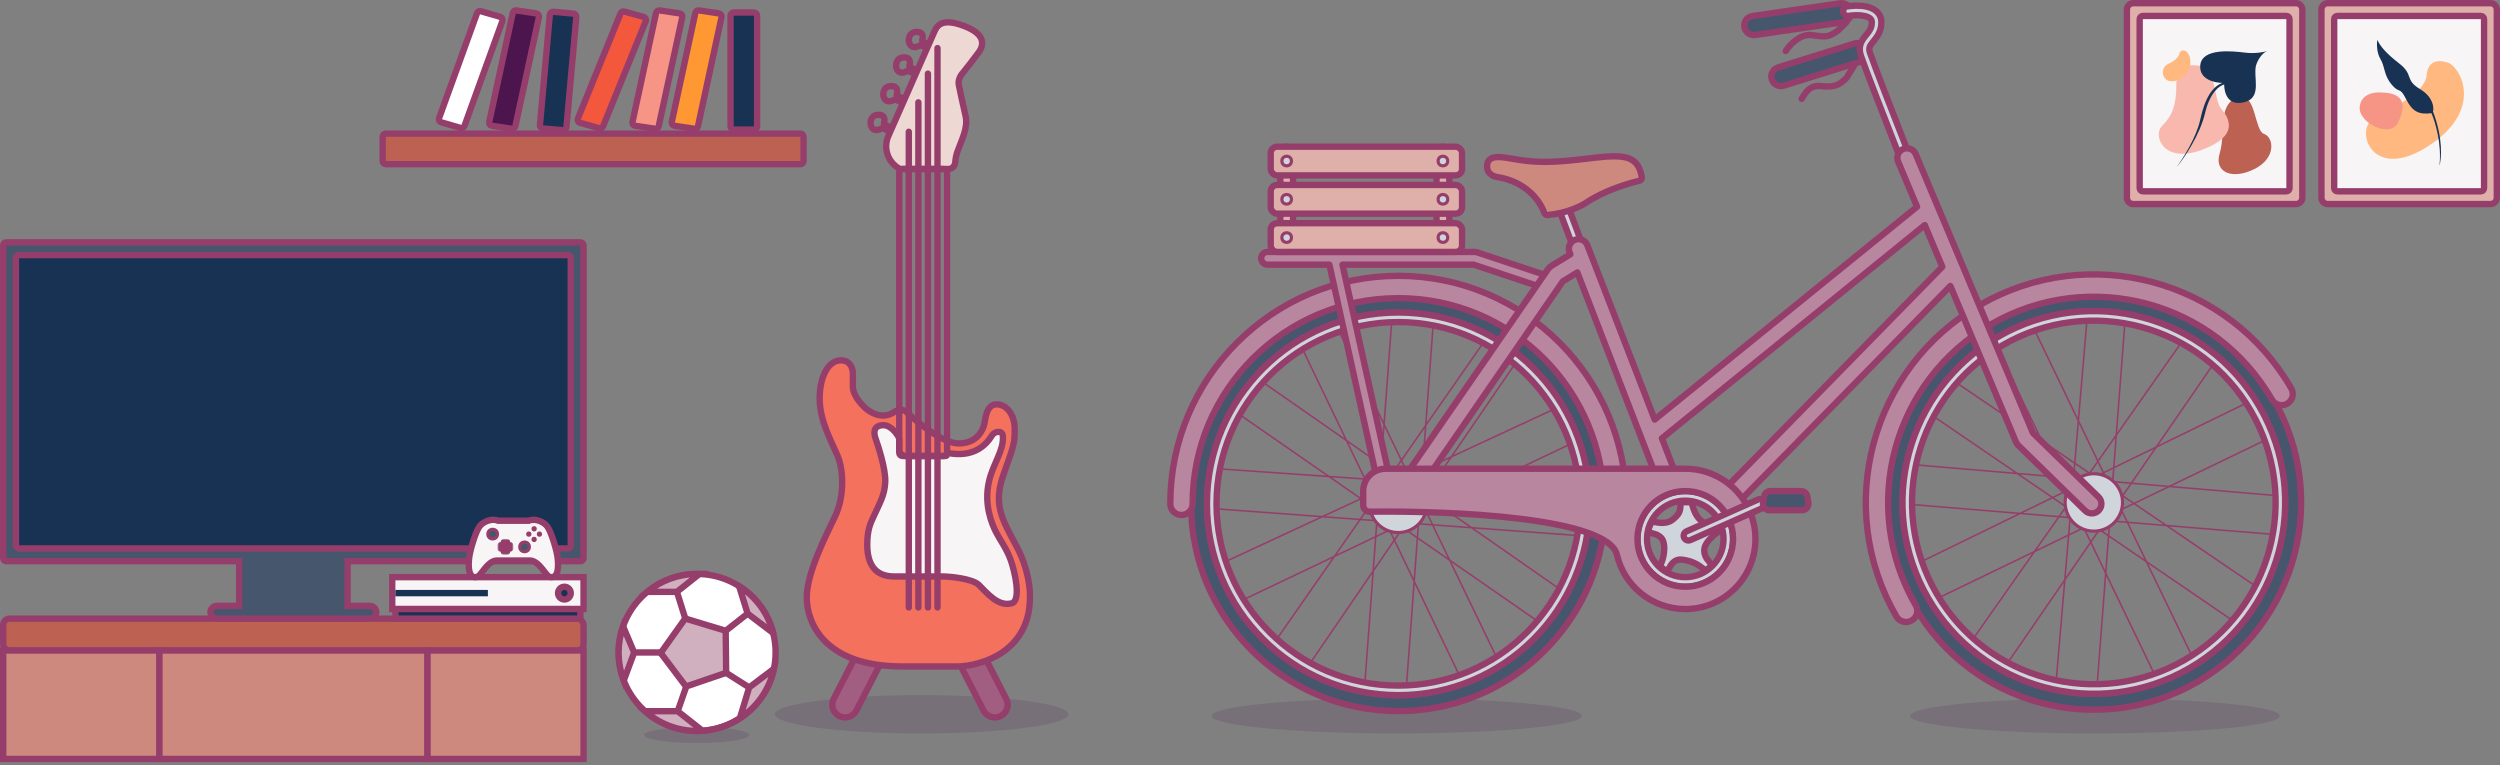 <svg width="784" height="240" viewBox="0 0 784 240" fill="none" xmlns="http://www.w3.org/2000/svg">
<rect x="0" y="0" width="784" height="240" fill="#808080" stroke="none"/>
<g clip-path="url(#clip0_1224_31062)">
<ellipse opacity="0.15" cx="289" cy="224" rx="46" ry="6" fill="#4D154D"/>
<path fill-rule="evenodd" clip-rule="evenodd" d="M276.825 197.941C278.791 198.949 279.567 201.36 278.559 203.325L268.559 222.825C267.551 224.791 265.14 225.567 263.175 224.559C261.209 223.551 260.433 221.141 261.441 219.175L271.441 199.675C272.449 197.709 274.859 196.933 276.825 197.941Z" fill="#A15E80" stroke="#963E6B" stroke-width="2" stroke-linecap="round" stroke-linejoin="round"/>
<path fill-rule="evenodd" clip-rule="evenodd" d="M300.175 197.941C302.14 196.933 304.551 197.709 305.559 199.675L315.559 219.175C316.567 221.141 315.791 223.551 313.825 224.559C311.859 225.567 309.449 224.791 308.441 222.825L298.441 203.325C297.433 201.36 298.209 198.949 300.175 197.941Z" fill="#A15E80" stroke="#963E6B" stroke-width="2" stroke-linecap="round" stroke-linejoin="round"/>
<path d="M271.825 128.348C275.521 131.131 278.518 130.517 280.442 129.192C281.565 128.419 283.295 128.256 284.283 129.196C288.04 132.768 295.76 139.06 300.647 139.06C306.71 139.06 308.411 134.425 308.73 132.777C309.049 131.129 309.368 126.803 312.559 126.803C315.75 126.803 318.196 130.202 318.196 134.425C318.196 138.648 318.302 138.854 314.793 148.536C311.283 158.219 314.261 162.854 318.834 171.403C322.493 178.243 323.124 184.897 322.982 187.369C322.982 204.344 307.809 208.863 300.222 209L282.886 209C258.424 209 253 195.197 253 187.369C253 179.541 259.062 167.901 261.934 161.824C264.805 155.747 264.593 147.506 262.678 142.974C260.764 138.442 257.042 131.953 257.042 125.052C257.042 118.15 259.7 113 263.742 113C266.975 113 267.571 116.09 267.464 117.635L267.464 121.343C267.464 124.063 270.371 127.146 271.825 128.348Z" fill="#F3715D" stroke="#963E6B" stroke-width="2" stroke-linejoin="round"/>
<path d="M276.95 133.342C279.144 133.266 281.116 135.696 281.842 137.15C281.955 137.378 282 137.631 282 137.885L282 141C282 142.105 282.895 143 284 143L296.551 143C296.799 143 297 142.799 297 142.551C297 142.267 297.267 142.055 297.547 142.106C304.762 143.399 308.87 140.187 311.006 136.664C311.941 135.123 314.34 134.887 314.489 136.682C314.869 141.263 311.488 145.209 310.163 150.899C308.418 158.395 311.19 164.555 312.319 166.814C313.449 169.073 315.81 172.256 317.042 175.849C318.275 179.443 320.328 188.376 317.248 189.197C313 190.33 309.584 186.007 306.953 183.421C305 181.5 297.972 180.744 295.302 180.778L280.387 180.778C274.227 180.778 271.968 176.671 271.968 170.818C271.968 166.136 273 164.088 273.816 162.296C276 157.5 277.41 155.314 277.615 151.207C277.82 147.1 275.307 139.605 274.588 137.551C273.869 135.498 273.972 133.444 276.95 133.342Z" fill="#F7F5F6" stroke="#963E6B" stroke-width="2" stroke-linejoin="round"/>
<path d="M282.756 53L297.429 53C298.572 53 299.467 52.04 299.558 50.9C299.658 49.65 299.903 48.53 300.25 47.546C301.488 44.033 303.63 40.14 302.828 36.502C301.858 32.094 300.903 27.951 300.667 26.524C300.388 24.838 301.48 23.275 302.061 22.705C303.049 21.475 305.407 18.49 306.941 16.382C308.858 13.748 308.858 10.191 301.015 7.689C294.741 5.686 293.662 8.523 292.906 10.191L278.592 42.645C277.078 46.078 278.153 50.102 281.177 52.322L281.572 52.612C281.915 52.864 282.33 53 282.756 53Z" fill="#EED8D4" stroke="#963E6B" stroke-width="2" stroke-linejoin="round"/>
<path d="M285 41.313L285 190.497M288 32.099L288 190.497M291 23.09L291 190.497M294 15.082L294 190.497" stroke="#963E6B" stroke-width="2" stroke-linecap="round" stroke-linejoin="round"/>
<path d="M290.559 15L289.276 14.42C289.153 14.365 289.025 14.317 288.892 14.299C288.679 14.271 288.384 14.276 288.063 14.47C287.622 14.735 286.594 15 285.86 14.47C285.125 13.939 284.685 12.746 285.272 11.287C285.86 9.828 287.916 9.828 288.65 10.226C289.384 10.624 289.531 11.755 289.238 12.48C289.177 12.63 289.061 12.931 289.531 13.143C290.001 13.356 290.706 13.674 291 13.806" stroke="#963E6B" stroke-width="2" stroke-linejoin="round"/>
<path d="M286.559 23L285.276 22.42C285.153 22.365 285.025 22.317 284.892 22.299C284.679 22.271 284.384 22.276 284.063 22.47C283.622 22.735 282.594 23 281.86 22.47C281.125 21.939 280.685 20.746 281.272 19.287C281.86 17.828 283.916 17.828 284.65 18.226C285.384 18.624 285.531 19.755 285.238 20.48C285.177 20.63 285.061 20.931 285.531 21.143C286.001 21.356 286.706 21.674 287 21.806" stroke="#963E6B" stroke-width="2" stroke-linejoin="round"/>
<path d="M282.559 32L281.276 31.42C281.153 31.365 281.025 31.317 280.892 31.299C280.679 31.271 280.384 31.276 280.063 31.47C279.622 31.735 278.594 32 277.86 31.47C277.125 30.939 276.685 29.746 277.272 28.287C277.86 26.828 279.916 26.828 280.65 27.226C281.384 27.624 281.531 28.755 281.238 29.48C281.177 29.63 281.061 29.931 281.531 30.143C282.001 30.356 282.706 30.674 283 30.806" stroke="#963E6B" stroke-width="2" stroke-linejoin="round"/>
<path d="M278.559 41L277.276 40.42C277.153 40.365 277.025 40.317 276.892 40.299C276.679 40.271 276.384 40.276 276.063 40.47C275.622 40.735 274.594 41 273.86 40.47C273.125 39.939 272.685 38.746 273.272 37.287C273.86 35.828 275.916 35.828 276.65 36.226C277.384 36.624 277.531 37.755 277.238 38.48C277.177 38.63 277.061 38.931 277.531 39.144C278.001 39.356 278.706 39.674 279 39.806" stroke="#963E6B" stroke-width="2" stroke-linejoin="round"/>
<rect x="282" y="143" width="90" height="15" rx="1" transform="rotate(-90 282 143)" stroke="#963E6B" stroke-width="2"/>
<path opacity="0.15" d="M235 230.5C235 229.119 227.613 228 218.5 228C209.387 228 202 229.119 202 230.5C202 231.881 209.387 233 218.5 233C227.613 233 235 231.881 235 230.5Z" fill="#4D154D"/>
<path d="M243.228 204.614C243.228 218.208 232.208 229.228 218.614 229.228C205.02 229.228 194 218.208 194 204.614C194 191.02 205.02 180 218.614 180C232.208 180 243.228 191.02 243.228 204.614Z" fill="white" stroke="#963E6B" stroke-width="2"/>
<path d="M218.614 229.228C212.349 229.228 206.631 226.887 202.286 223.033H212.522L220.32 229.17C224.616 228.876 228.609 227.479 232.018 225.262L234.942 215.581L242.695 209.732C241.324 216.219 237.397 221.763 232.018 225.262C228.609 227.479 224.616 228.876 220.32 229.17C219.757 229.208 219.188 229.228 218.614 229.228Z" fill="#D0AFBF"/>
<path d="M212.522 223.033H202.286C206.631 226.887 212.349 229.228 218.614 229.228C219.188 229.228 219.757 229.208 220.32 229.17M212.522 223.033L220.32 229.17M212.522 223.033L215.202 215.337M220.32 229.17C224.616 228.876 228.609 227.479 232.018 225.262M234.942 215.581L242.695 209.732C241.324 216.219 237.397 221.763 232.018 225.262M234.942 215.581L232.018 225.262M234.942 215.581L227.631 210.95" stroke="#963E6B" stroke-width="2"/>
<path d="M195.396 196.422C194.492 198.985 194 201.742 194 204.614C194 207.705 194.57 210.662 195.61 213.387L198.874 204.614L195.396 196.422Z" fill="#D0AFBF"/>
<path d="M198.874 204.614L195.396 196.422C194.492 198.985 194 201.742 194 204.614C194 207.705 194.57 210.662 195.61 213.387L198.874 204.614ZM198.874 204.614H207.16" stroke="#963E6B" stroke-width="2"/>
<path d="M212.278 185.605H202.976C207.234 182.081 212.655 180 218.614 180H219.345L212.278 185.605Z" fill="#D0AFBF"/>
<path d="M212.278 185.605H202.976C207.234 182.081 212.655 180 218.614 180H219.345L212.278 185.605ZM212.278 185.605L214.959 194.135" stroke="#963E6B" stroke-width="2"/>
<path d="M214.887 193.969L227.577 197.814L227.725 210.989L215.128 215.287L207.193 204.768L214.887 193.969Z" fill="#D0AFBF" stroke="#963E6B" stroke-width="2" stroke-linejoin="round"/>
<path d="M231.774 183.81L234.455 192.429L242.468 198.521C240.899 192.334 237.03 187.128 231.774 183.81Z" fill="#D0AFBF"/>
<path d="M227.631 197.79L234.455 192.429M234.455 192.429L231.774 183.81C237.03 187.128 240.899 192.334 242.468 198.521L234.455 192.429Z" stroke="#963E6B" stroke-width="2" stroke-linejoin="round"/>
<ellipse opacity="0.15" cx="438" cy="224.5" rx="58" ry="5.5" fill="#4D154D"/>
<ellipse opacity="0.15" cx="657" cy="224.5" rx="58" ry="5.5" fill="#4D154D"/>
<path fill-rule="evenodd" clip-rule="evenodd" d="M490.474 65.596C491.249 65.305 492.114 65.698 492.405 66.474L495.405 74.474C495.696 75.249 495.303 76.114 494.527 76.405C493.751 76.696 492.887 76.303 492.596 75.527L489.596 67.527C489.305 66.751 489.698 65.887 490.474 65.596Z" fill="#D0D5DB" stroke="#963E6B" stroke-width="2" stroke-linecap="round" stroke-linejoin="round"/>
<path fill-rule="evenodd" clip-rule="evenodd" d="M528.5 184C536.784 184 543.5 177.285 543.5 169C543.5 160.716 536.784 154 528.5 154C520.216 154 513.5 160.716 513.5 169C513.5 177.285 520.216 184 528.5 184ZM528.5 181C535.127 181 540.5 175.628 540.5 169C540.5 162.373 535.127 157 528.5 157C521.873 157 516.5 162.373 516.5 169C516.5 175.628 521.873 181 528.5 181Z" fill="#D0D5DB"/>
<path d="M542.5 169C542.5 176.732 536.232 183 528.5 183V185C537.337 185 544.5 177.837 544.5 169H542.5ZM528.5 155C536.232 155 542.5 161.269 542.5 169H544.5C544.5 160.164 537.337 153 528.5 153V155ZM514.5 169C514.5 161.269 520.768 155 528.5 155V153C519.663 153 512.5 160.164 512.5 169H514.5ZM528.5 183C520.768 183 514.5 176.732 514.5 169H512.5C512.5 177.837 519.663 185 528.5 185V183ZM539.5 169C539.5 175.076 534.575 180 528.5 180V182C535.68 182 541.5 176.18 541.5 169H539.5ZM528.5 158C534.575 158 539.5 162.925 539.5 169H541.5C541.5 161.821 535.68 156 528.5 156V158ZM517.5 169C517.5 162.925 522.425 158 528.5 158V156C521.32 156 515.5 161.821 515.5 169H517.5ZM528.5 180C522.425 180 517.5 175.076 517.5 169H515.5C515.5 176.18 521.32 182 528.5 182V180Z" fill="#963E6B"/>
<path fill-rule="evenodd" clip-rule="evenodd" d="M438.5 223C474.399 223 503.5 193.899 503.5 158C503.5 122.102 474.399 93.001 438.5 93.001C402.601 93.001 373.5 122.102 373.5 158C373.5 193.899 402.601 223 438.5 223ZM438.5 218C471.637 218 498.5 191.138 498.5 158C498.5 124.863 471.637 98.001 438.5 98.001C405.363 98.001 378.5 124.863 378.5 158C378.5 191.138 405.363 218 438.5 218Z" fill="#45566D"/>
<path d="M502.5 158C502.5 193.347 473.846 222 438.5 222V224C474.951 224 504.5 194.451 504.5 158H502.5ZM438.5 94.001C473.846 94.001 502.5 122.654 502.5 158H504.5C504.5 121.55 474.951 92.001 438.5 92.001V94.001ZM374.5 158C374.5 122.654 403.154 94.001 438.5 94.001V92.001C402.049 92.001 372.5 121.55 372.5 158H374.5ZM438.5 222C403.154 222 374.5 193.347 374.5 158H372.5C372.5 194.451 402.049 224 438.5 224V222ZM497.5 158C497.5 190.585 471.085 217 438.5 217V219C472.189 219 499.5 191.69 499.5 158H497.5ZM438.5 99.001C471.085 99.001 497.5 125.416 497.5 158H499.5C499.5 124.311 472.189 97.001 438.5 97.001V99.001ZM379.5 158C379.5 125.416 405.915 99.001 438.5 99.001V97.001C404.811 97.001 377.5 124.311 377.5 158H379.5ZM438.5 217C405.915 217 379.5 190.585 379.5 158H377.5C377.5 191.69 404.811 219 438.5 219V217Z" fill="#963E6B"/>
<path d="M419.5 103L469.5 206.5M458 212.5L408 108.5M436.5 100L428 214.5M441 216L449.5 101M465.5 107L400 201M410.5 208.5L475.5 113.5M395.5 119.5L489.5 185M482.5 195L388 129.5M382 147L496.5 155M380.5 159.5L495.5 168M488 128L383.5 176.5M389 188.5L493 139" stroke="#963E6B" stroke-width="0.5" stroke-linejoin="round"/>
<path fill-rule="evenodd" clip-rule="evenodd" d="M438.5 218C471.637 218 498.5 191.138 498.5 158C498.5 124.863 471.637 98.001 438.5 98.001C405.363 98.001 378.5 124.863 378.5 158C378.5 191.138 405.363 218 438.5 218ZM438.5 215C469.98 215 495.5 189.481 495.5 158C495.5 126.52 469.98 101 438.5 101C407.02 101 381.5 126.52 381.5 158C381.5 189.481 407.02 215 438.5 215Z" fill="#D0D5DB"/>
<path d="M497.5 158C497.5 190.585 471.085 217 438.5 217V219C472.189 219 499.5 191.69 499.5 158H497.5ZM438.5 99.001C471.085 99.001 497.5 125.416 497.5 158H499.5C499.5 124.311 472.189 97.001 438.5 97.001V99.001ZM379.5 158C379.5 125.416 405.915 99.001 438.5 99.001V97.001C404.811 97.001 377.5 124.311 377.5 158H379.5ZM438.5 217C405.915 217 379.5 190.585 379.5 158H377.5C377.5 191.69 404.811 219 438.5 219V217ZM494.5 158C494.5 188.928 469.428 214 438.5 214V216C470.533 216 496.5 190.033 496.5 158H494.5ZM438.5 102C469.428 102 494.5 127.073 494.5 158H496.5C496.5 125.968 470.533 100 438.5 100V102ZM382.5 158C382.5 127.073 407.572 102 438.5 102V100C406.467 100 380.5 125.968 380.5 158H382.5ZM438.5 214C407.572 214 382.5 188.928 382.5 158H380.5C380.5 190.033 406.467 216 438.5 216V214Z" fill="#963E6B"/>
<circle cx="438.5" cy="158" r="9" fill="#D0D5DB" stroke="#963E6B"/>
<path fill-rule="evenodd" clip-rule="evenodd" d="M438.5 93.501C402.878 93.501 374 122.378 374 158C374 159.933 372.433 161.5 370.5 161.5C368.567 161.5 367 159.933 367 158C367 118.512 399.012 86.501 438.5 86.501C477.988 86.501 510 118.512 510 158C510 159.933 508.433 161.5 506.5 161.5C504.567 161.5 503 159.933 503 158C503 122.378 474.122 93.501 438.5 93.501Z" fill="#B986A0" stroke="#963E6B" stroke-width="2" stroke-linecap="round"/>
<path fill-rule="evenodd" clip-rule="evenodd" d="M689.125 213.857C720.214 195.907 730.866 156.154 712.916 125.065C694.967 93.976 655.214 83.324 624.125 101.273C593.036 119.223 582.384 158.976 600.333 190.065C618.282 221.154 658.036 231.806 689.125 213.857ZM686.625 209.527C715.322 192.958 725.155 156.263 708.586 127.565C692.018 98.868 655.322 89.035 626.625 105.604C597.927 122.172 588.095 158.868 604.663 187.565C621.232 216.263 657.927 226.095 686.625 209.527Z" fill="#45566D"/>
<path d="M712.05 125.565C729.723 156.176 719.235 195.318 688.625 212.991L689.625 214.723C721.192 196.497 732.008 156.132 713.782 124.565L712.05 125.565ZM624.625 102.139C655.235 84.466 694.377 94.954 712.05 125.565L713.782 124.565C695.557 92.998 655.192 82.182 623.625 100.407L624.625 102.139ZM601.199 189.565C583.526 158.954 594.014 119.813 624.625 102.139L623.625 100.407C592.057 118.633 581.242 158.998 599.467 190.565L601.199 189.565ZM688.625 212.991C658.014 230.664 618.872 220.176 601.199 189.565L599.467 190.565C617.692 222.132 658.057 232.948 689.625 214.723L688.625 212.991ZM707.72 128.065C724.013 156.284 714.344 192.368 686.125 208.661L687.125 210.393C716.301 193.548 726.297 156.241 709.452 127.065L707.72 128.065ZM627.125 106.47C655.344 90.177 691.428 99.846 707.72 128.065L709.452 127.065C692.608 97.889 655.301 87.893 626.125 104.738L627.125 106.47ZM605.529 187.065C589.237 158.846 598.905 122.762 627.125 106.47L626.125 104.738C596.949 121.582 586.952 158.889 603.797 188.065L605.529 187.065ZM686.125 208.661C657.905 224.953 621.822 215.284 605.529 187.065L603.797 188.065C620.642 217.241 657.949 227.237 687.125 210.393L686.125 208.661Z" fill="#963E6B"/>
<path d="M612.67 119.434L707.722 184.067M700.762 195.013L605.461 129.947M625.893 108.336L675.782 211.745M687.79 206.545L637.651 102.702M654.508 99.898L644.783 214.054M657.626 215.299L666.418 100.527M600.136 145.723L714.292 155.448M713.23 167.608L598.641 158.133M602.195 176.289L705.354 125.967M607.146 187.864L710.988 137.725M684.493 106.834L618.244 201.087M629.007 208.729L694.323 113.861" stroke="#963E6B" stroke-width="0.5" stroke-linejoin="round"/>
<path fill-rule="evenodd" clip-rule="evenodd" d="M686.625 209.527C715.322 192.958 725.155 156.263 708.586 127.565C692.018 98.868 655.322 89.035 626.625 105.604C597.927 122.172 588.095 158.868 604.663 187.565C621.232 216.263 657.927 226.095 686.625 209.527ZM685.125 206.929C712.387 191.188 721.728 156.328 705.988 129.065C690.248 101.802 655.387 92.462 628.125 108.202C600.862 123.942 591.521 158.802 607.261 186.065C623.001 213.328 657.862 222.669 685.125 206.929Z" fill="#D0D5DB"/>
<path d="M707.72 128.065C724.013 156.284 714.344 192.368 686.125 208.661L687.125 210.393C716.3 193.548 726.297 156.241 709.452 127.065L707.72 128.065ZM627.125 106.47C655.344 90.177 691.428 99.846 707.72 128.065L709.452 127.065C692.607 97.889 655.3 87.893 626.125 104.738L627.125 106.47ZM605.529 187.065C589.237 158.846 598.905 122.762 627.125 106.47L626.125 104.738C596.949 121.582 586.952 158.889 603.797 188.065L605.529 187.065ZM686.125 208.661C657.905 224.953 621.822 215.284 605.529 187.065L603.797 188.065C620.642 217.241 657.949 227.237 687.125 210.393L686.125 208.661ZM705.122 129.565C720.586 156.35 711.409 190.599 684.625 206.063L685.625 207.795C713.366 191.778 722.87 156.306 706.854 128.565L705.122 129.565ZM628.625 109.068C655.409 93.604 689.658 102.781 705.122 129.565L706.854 128.565C690.838 100.824 655.366 91.319 627.625 107.336L628.625 109.068ZM608.127 185.565C592.663 158.781 601.84 124.532 628.625 109.068L627.625 107.336C599.884 123.352 590.379 158.824 606.395 186.565L608.127 185.565ZM684.625 206.063C657.84 221.527 623.591 212.35 608.127 185.565L606.395 186.565C622.411 214.306 657.884 223.811 685.625 207.795L684.625 206.063Z" fill="#963E6B"/>
<circle cx="656.625" cy="157.565" r="9" transform="rotate(-30 656.625 157.565)" fill="#D0D5DB" stroke="#963E6B"/>
<path fill-rule="evenodd" clip-rule="evenodd" d="M624.375 101.706C593.525 119.518 582.955 158.965 600.766 189.815C601.733 191.489 601.159 193.63 599.485 194.596C597.811 195.563 595.671 194.989 594.704 193.315C574.96 159.117 586.677 115.388 620.875 95.644C655.073 75.9 698.802 87.617 718.546 121.815C719.512 123.489 718.939 125.63 717.265 126.596C715.591 127.563 713.45 126.989 712.484 125.315C694.672 94.465 655.225 83.895 624.375 101.706Z" fill="#B986A0" stroke="#963E6B" stroke-width="2" stroke-linecap="round"/>
<path fill-rule="evenodd" clip-rule="evenodd" d="M416.894 83L432.047 151.433C432.286 152.511 433.354 153.192 434.432 152.953C435.511 152.714 436.192 151.646 435.953 150.568L420.991 83H462.175L482.868 89.898C483.915 90.247 485.048 89.681 485.397 88.633C485.747 87.585 485.18 86.452 484.132 86.103L463.286 79.154C462.981 79.052 462.66 79 462.338 79H418.543C418.516 79 418.488 79 418.461 79H397.5C396.395 79 395.5 79.896 395.5 81C395.5 82.105 396.395 83 397.5 83H416.894Z" fill="#B986A0" stroke="#963E6B" stroke-width="2" stroke-linecap="round" stroke-linejoin="round"/>
<path fill-rule="evenodd" clip-rule="evenodd" d="M580.469 3.569C580.708 5.208 579.572 6.731 577.932 6.969L550.432 10.969C548.793 11.208 547.27 10.072 547.032 8.432C546.793 6.793 547.929 5.27 549.569 5.032L577.069 1.032C578.708 0.793 580.231 1.929 580.469 3.569ZM585.364 15.606C585.858 17.187 584.977 18.87 583.395 19.364L559.395 26.864C557.814 27.358 556.131 26.477 555.637 24.895C555.143 23.314 556.024 21.631 557.606 21.137L581.606 13.637C583.187 13.143 584.87 14.024 585.364 15.606Z" fill="#45566D" stroke="#963E6B" stroke-width="2" stroke-linecap="round" stroke-linejoin="round"/>
<path d="M560 16C561.167 14.167 564.4 10.601 568 11.001C572.47 11.497 572.993 11.994 576.431 9.55C576.476 9.518 576.52 9.481 576.559 9.442L579 7M565 31C566.167 29.167 567.4 26.601 571 27C575.439 27.494 576.959 26.527 578.919 24.581C578.973 24.528 579.02 24.468 579.06 24.404L581.5 20.5" stroke="#963E6B" stroke-width="2" stroke-linecap="round" stroke-linejoin="round"/>
<path fill-rule="evenodd" clip-rule="evenodd" d="M584.784 5.024C583.173 4.648 581.14 4.748 579.747 4.98C578.93 5.116 578.157 4.564 578.021 3.747C577.884 2.93 578.436 2.157 579.254 2.021C580.86 1.753 583.327 1.603 585.466 2.102C586.539 2.353 587.656 2.795 588.526 3.587C589.443 4.422 590 5.573 590 7.001C590 9.9 588.581 11.632 587.56 12.878C587.489 12.965 587.42 13.05 587.354 13.132C586.82 13.791 586.497 14.248 586.334 14.726C586.194 15.138 586.139 15.675 586.423 16.526C587.607 20.078 594.552 37.925 597.897 46.453C598.199 47.224 597.819 48.094 597.048 48.397C596.277 48.699 595.406 48.319 595.104 47.548C591.781 39.076 584.793 21.123 583.577 17.475C583.111 16.076 583.119 14.863 583.494 13.76C583.847 12.722 584.493 11.898 585.022 11.244C585.074 11.18 585.126 11.116 585.177 11.053C586.205 9.788 587 8.809 587 7.001C587 6.428 586.807 6.079 586.506 5.805C586.157 5.487 585.587 5.211 584.784 5.024Z" fill="#D0D5DB" stroke="#963E6B" stroke-width="2" stroke-linecap="round" stroke-linejoin="round"/>
<path fill-rule="evenodd" clip-rule="evenodd" d="M596.838 46.735C598.365 46.093 600.124 46.81 600.766 48.338L637.53 135.778L658.096 155.854C659.281 157.011 659.304 158.911 658.147 160.096C656.99 161.282 655.09 161.305 653.905 160.147L633.049 139.789C632.667 139.415 632.363 138.969 632.156 138.477L611.636 89.672L544.644 158.099C543.485 159.283 541.585 159.303 540.402 158.144C539.218 156.985 539.198 155.086 540.357 153.902L609.113 83.672L603.611 70.585L521.178 137.455L525.799 149.42C526.396 150.965 525.627 152.702 524.081 153.299C522.535 153.896 520.799 153.127 520.202 151.581L494.657 85.439L490.109 88.227L445.97 152.204C445.029 153.568 443.16 153.911 441.797 152.97C440.433 152.029 440.09 150.161 441.031 148.797L485.411 84.471C485.728 84.012 486.137 83.624 486.613 83.332L492.46 79.749L492.202 79.081C491.605 77.536 492.374 75.799 493.919 75.202C495.465 74.605 497.202 75.374 497.799 76.92L518.906 131.573L601.189 64.824L595.235 50.663C594.593 49.136 595.31 47.377 596.838 46.735Z" fill="#B986A0" stroke="#963E6B" stroke-width="2" stroke-linecap="round" stroke-linejoin="round"/>
<path fill-rule="evenodd" clip-rule="evenodd" d="M434.5 147H528.5C540.65 147 550.5 156.85 550.5 169C550.5 181.151 540.65 191 528.5 191C518.07 191 509.335 183.742 507.071 174C504.344 162.313 455.474 160.111 429.53 160.467C428.41 160.482 427.5 159.581 427.5 158.461V154C427.5 150.134 430.634 147 434.5 147ZM528.5 184C536.784 184 543.5 177.285 543.5 169C543.5 160.716 536.784 154 528.5 154C520.216 154 513.5 160.716 513.5 169C513.5 177.285 520.216 184 528.5 184Z" fill="#B986A0"/>
<path d="M507.071 174L508.045 173.774L508.045 173.773L507.071 174ZM429.53 160.467L429.516 159.467L429.516 159.467L429.53 160.467ZM528.5 146H434.5V148H528.5V146ZM551.5 169C551.5 156.298 541.203 146 528.5 146V148C540.098 148 549.5 157.403 549.5 169H551.5ZM528.5 192C541.203 192 551.5 181.703 551.5 169H549.5C549.5 180.598 540.098 190 528.5 190V192ZM506.097 174.227C508.463 184.411 517.594 192 528.5 192V190C518.545 190 510.206 183.073 508.045 173.774L506.097 174.227ZM429.543 161.467C442.49 161.289 461.144 161.751 476.883 163.71C484.759 164.69 491.855 166.04 497.128 167.851C499.766 168.757 501.9 169.763 503.438 170.862C504.982 171.966 505.833 173.095 506.097 174.228L508.045 173.773C507.627 171.984 506.354 170.488 504.602 169.235C502.844 167.979 500.51 166.898 497.778 165.959C492.31 164.082 485.055 162.712 477.13 161.725C461.267 159.75 442.513 159.289 429.516 159.467L429.543 161.467ZM426.5 158.461C426.5 160.136 427.863 161.49 429.543 161.467L429.516 159.467C428.956 159.474 428.5 159.026 428.5 158.461H426.5ZM426.5 154V158.461H428.5V154H426.5ZM434.5 146C430.082 146 426.5 149.582 426.5 154H428.5C428.5 150.687 431.186 148 434.5 148V146ZM542.5 169C542.5 176.732 536.232 183 528.5 183V185C537.337 185 544.5 177.837 544.5 169H542.5ZM528.5 155C536.232 155 542.5 161.269 542.5 169H544.5C544.5 160.164 537.337 153 528.5 153V155ZM514.5 169C514.5 161.269 520.768 155 528.5 155V153C519.663 153 512.5 160.164 512.5 169H514.5ZM528.5 183C520.768 183 514.5 176.732 514.5 169H512.5C512.5 177.837 519.663 185 528.5 185V183Z" fill="#963E6B"/>
<path d="M472.5 49.501C467.855 48.727 467.05 49.919 466.549 50.903C466.516 50.968 466.49 51.038 466.474 51.109C465.756 54.226 468.182 55.336 469.5 55.501C478.763 56.983 483.021 63.155 484.26 66.707C484.419 67.162 484.85 67.48 485.331 67.437C491.325 66.89 495.906 64.616 497.5 63.501C503.018 59.822 510.369 57.553 514.107 56.693C514.613 56.577 514.959 56.101 514.876 55.589C513.571 47.571 507.561 48.553 495.5 50.001C483 51.501 478.5 50.501 472.5 49.501Z" fill="#CD897E" stroke="#963E6B" stroke-width="2" stroke-linejoin="round"/>
<rect x="401.5" y="46.001" width="4" height="33" rx="2" fill="#DEB0A9" stroke="#963E6B" stroke-width="2"/>
<rect x="450.5" y="46.001" width="4" height="33" rx="2" fill="#DEB0A9" stroke="#963E6B" stroke-width="2"/>
<rect x="398.5" y="70.001" width="60" height="9" rx="2" fill="#DEB0A9" stroke="#963E6B" stroke-width="2"/>
<rect x="398.5" y="58.001" width="60" height="9" rx="2" fill="#DEB0A9" stroke="#963E6B" stroke-width="2"/>
<rect x="398.5" y="46.001" width="60" height="9" rx="2" fill="#DEB0A9" stroke="#963E6B" stroke-width="2"/>
<circle cx="403.5" cy="50.501" r="1.5" fill="#D0D5DB" stroke="#963E6B"/>
<circle cx="403.5" cy="62.501" r="1.5" fill="#D0D5DB" stroke="#963E6B"/>
<circle cx="403.5" cy="74.501" r="1.5" fill="#D0D5DB" stroke="#963E6B"/>
<circle cx="452.5" cy="50.501" r="1.5" fill="#D0D5DB" stroke="#963E6B"/>
<circle cx="452.5" cy="62.501" r="1.5" fill="#D0D5DB" stroke="#963E6B"/>
<circle cx="452.5" cy="74.501" r="1.5" fill="#D0D5DB" stroke="#963E6B"/>
<path d="M524.5 163C522.841 164.327 520.38 164.027 518.828 163.695C518.348 163.593 517.858 163.832 517.665 164.283L517.097 165.607C516.815 166.266 517.3 167.036 518.001 167.19C519.316 167.48 520.958 168.146 521.5 169.5C522.354 171.635 521.75 174.863 520.933 176.694C520.721 177.168 520.811 177.749 521.216 178.073L521.747 178.498C522.325 178.961 523.213 178.657 523.542 177.994C524.223 176.621 525.494 175.214 527.5 175.5C530.66 175.952 532.19 176.811 534.297 178.446C534.7 178.758 535.273 178.728 535.633 178.368L536.137 177.863C536.584 177.417 536.511 176.666 536.071 176.214C535.152 175.272 534.206 173.762 534.5 172C534.845 169.931 537.444 167.714 539.222 166.501C539.654 166.206 539.82 165.64 539.586 165.172L539.433 164.867C539.192 164.384 538.61 164.188 538.086 164.318C535.805 164.883 532.212 164.217 530.685 158.293C530.567 157.835 530.161 157.5 529.689 157.5H528C527.448 157.5 527.006 157.949 526.992 158.501C526.947 160.312 526.637 161.291 524.5 163Z" fill="#D0D5DB" stroke="#963E6B" stroke-width="2" stroke-linecap="round" stroke-linejoin="round"/>
<path fill-rule="evenodd" clip-rule="evenodd" d="M553.371 157.391C553.708 158.148 553.367 159.035 552.61 159.371L530.11 169.371C529.353 169.708 528.466 169.367 528.13 168.61C527.793 167.853 528.134 166.966 528.891 166.63L551.391 156.63C552.148 156.293 553.035 156.634 553.371 157.391Z" fill="#D0D5DB" stroke="#963E6B" stroke-width="2" stroke-linecap="round" stroke-linejoin="round"/>
<path d="M553.221 155.672C553.382 154.707 554.217 154 555.194 154H564.806C565.783 154 566.618 154.707 566.779 155.672L567.112 157.672C567.315 158.891 566.375 160 565.139 160H554.861C553.625 160 552.685 158.891 552.888 157.672L553.221 155.672Z" fill="#45566D" stroke="#963E6B" stroke-width="2"/>
<path d="M230.083 3.913H236.429C236.982 3.913 237.429 4.361 237.429 4.913V39.641C237.429 40.194 236.982 40.641 236.429 40.641H230.083C229.53 40.641 229.083 40.194 229.083 39.641V4.913C229.083 4.361 229.53 3.913 230.083 3.913Z" fill="#173253" stroke="#963E6B" stroke-width="2"/>
<path d="M210.672 38.246L218.062 4.043C218.173 3.528 218.665 3.188 219.186 3.266L225.447 4.199C226.018 4.284 226.399 4.835 226.277 5.399L218.887 39.599C218.776 40.114 218.284 40.454 217.763 40.377L211.503 39.446C210.931 39.361 210.55 38.811 210.672 38.246Z" fill="#FF9733" stroke="#963E6B" stroke-width="2"/>
<path d="M181.227 37.183L194.606 4.213C194.797 3.742 195.311 3.49 195.8 3.625L201.848 5.304C202.424 5.464 202.732 6.09 202.507 6.644L189.121 39.613C188.93 40.084 188.416 40.337 187.927 40.201L181.886 38.523C181.31 38.363 181.002 37.737 181.227 37.183Z" fill="#F3583C" stroke="#963E6B" stroke-width="2"/>
<path d="M198.348 38.246L205.74 4.043C205.851 3.528 206.343 3.188 206.865 3.265L213.128 4.199C213.699 4.284 214.08 4.835 213.958 5.4L206.568 39.599C206.457 40.114 205.965 40.454 205.444 40.377L199.179 39.446C198.607 39.361 198.226 38.811 198.348 38.246Z" fill="#F69585" stroke="#963E6B" stroke-width="2"/>
<path d="M169.319 39.193L172.424 4.601C172.474 4.051 172.96 3.645 173.51 3.695L179.831 4.262C180.381 4.311 180.787 4.797 180.738 5.348L177.632 39.939C177.583 40.489 177.097 40.895 176.547 40.845L170.225 40.278C169.675 40.228 169.269 39.743 169.319 39.193Z" fill="#173253" stroke="#963E6B" stroke-width="2"/>
<path d="M153.407 38.246L160.796 4.043C160.907 3.528 161.399 3.188 161.921 3.266L168.181 4.199C168.753 4.284 169.133 4.835 169.011 5.399L161.622 39.599C161.51 40.114 161.018 40.454 160.497 40.377L154.237 39.446C153.666 39.361 153.285 38.811 153.407 38.246Z" fill="#4D154D" stroke="#963E6B" stroke-width="2"/>
<path d="M137.689 37.053L149.592 4.146C149.771 3.651 150.305 3.379 150.811 3.526L156.892 5.291C157.447 5.452 157.75 6.048 157.554 6.592L145.652 39.494C145.473 39.989 144.94 40.261 144.434 40.114L138.352 38.354C137.796 38.193 137.493 37.597 137.689 37.053Z" fill="white" stroke="#963E6B" stroke-width="2"/>
<path d="M121 41.91H251C251.552 41.91 252 42.357 252 42.91V50.49C252 51.042 251.552 51.49 251 51.49H121C120.448 51.49 120 51.042 120 50.49V42.91C120 42.357 120.448 41.91 121 41.91Z" fill="#BD6153" stroke="#963E6B" stroke-width="2"/>
<rect x="732" y="5" width="47" height="55" rx="1" fill="#F7F5F6"/>
<path fill-rule="evenodd" clip-rule="evenodd" d="M730 1C728.895 1 728 1.895 728 3V62C728 63.105 728.895 64 730 64H781C782.105 64 783 63.105 783 62V3C783 1.895 782.105 1 781 1H730ZM733 5C732.448 5 732 5.448 732 6V59C732 59.552 732.448 60 733 60H778C778.552 60 779 59.552 779 59V6C779 5.448 778.552 5 778 5H733Z" fill="#DEB0A9" stroke="#963E6B" stroke-width="2"/>
<path d="M761 23.5C761.388 18.841 764.948 18.83 766.833 19.443C766.944 19.479 767.055 19.497 767.171 19.51C770.936 19.927 779.725 33.683 762 45.5C744 57.5 738.5 41 744 37.5C749.5 34 760.5 29.5 761 23.5Z" fill="#FFB980"/>
<path d="M740 33.5C740.4 29.5 744.5 28.833 746.5 29C754.499 29 754.5 33.5 752 38.5C749.5 43.5 739.5 38.5 740 33.5Z" fill="#F69585"/>
<path d="M763 35C766.2 43.4 765.666 49.833 765 52C765.799 45.2 763.666 38.167 762.5 35.5C758.5 36 756.5 35 754.5 31C752.5 27 752.5 29.5 750 26.5C747.5 23.5 748 21 746.5 18.5C745.3 16.5 745.333 13.667 745.5 12.5C746.5 14.5 748 16.5 752.5 20C757 23.5 754 25 759 28C763 30.4 763.333 33.667 763 35Z" fill="#173253"/>
<rect x="671" y="5" width="47" height="55" rx="1" fill="#F7F5F6"/>
<path fill-rule="evenodd" clip-rule="evenodd" d="M669 1C667.895 1 667 1.895 667 3V62C667 63.105 667.895 64 669 64H720C721.105 64 722 63.105 722 62V3C722 1.895 721.105 1 720 1H669ZM672 5C671.448 5 671 5.448 671 6V59C671 59.552 671.448 60 672 60H717C717.552 60 718 59.552 718 59V6C718 5.448 717.552 5 717 5H672Z" fill="#DEB0A9" stroke="#963E6B" stroke-width="2"/>
<path d="M697.5 36C698.3 31.6 701.167 30.5 702.5 30.5C707.5 29.5 707 41 710 42C713 43 714 49.5 707 53C700 56.5 694.5 54 696 48.5C697.5 43 696.5 41.5 697.5 36Z" fill="#BD6153"/>
<path d="M682.5 26.5C682.5 20.9 686.5 20.167 688.5 20.5C695.501 20.5 694 31 696.5 34C699 37 702.5 42.5 690.5 47C678.5 51.5 675 42.5 678 39.5C681 36.5 682.5 33.5 682.5 26.5Z" fill="#F9B8AE"/>
<path d="M680 20C682.8 18.8 683.5 17.167 683.5 16.5C686 13.493 689.5 21 684 24.5C678.5 28 676.5 21.5 680 20Z" fill="#FFB980"/>
<path d="M690 37.5C688.8 43.1 684.5 49.833 682.5 52.5C684.833 49.833 689.9 42.3 691.5 35.5C693.1 28.7 696.167 26.833 697.5 26.5C697.5 28.833 698.475 33.507 704 32C709.5 30.5 706.5 24 707.5 20.5C707.995 18.767 709.5 16.5 711 16C710 16.333 707.2 16.9 704 16.5C700 16 690.5 15 690 20.5C689.6 24.9 694.5 26 697 26C694 27 691.5 30.5 690 37.5Z" fill="#173253"/>
<rect x="5" y="80" width="174" height="92" rx="1" fill="#173253"/>
<rect x="1" y="194" width="182" height="10" rx="2" fill="#BD6153" stroke="#963E6B" stroke-width="2"/>
<path fill-rule="evenodd" clip-rule="evenodd" d="M2 76C1.448 76 1 76.448 1 77V175C1 175.552 1.448 176 2 176H75V190H68C66.895 190 66 190.895 66 192C66 193.105 66.895 194 68 194H116C117.105 194 118 193.105 118 192C118 190.895 117.105 190 116 190H109V176H182C182.552 176 183 175.552 183 175V77C183 76.448 182.552 76 182 76H2ZM6 80C5.448 80 5 80.448 5 81V171C5 171.552 5.448 172 6 172H178C178.552 172 179 171.552 179 171V81C179 80.448 178.552 80 178 80H6Z" fill="#45566D"/>
<path d="M75 176H76V175H75V176ZM75 190V191H76V190H75ZM109 190H108V191H109V190ZM109 176V175H108V176H109ZM2 77V77V75C0.895 75 0 75.895 0 77H2ZM2 175V77H0V175H2ZM2 175H2H0C0 176.105 0.895 177 2 177V175ZM75 175H2V177H75V175ZM76 190V176H74V190H76ZM68 191H75V189H68V191ZM67 192C67 191.448 67.448 191 68 191V189C66.343 189 65 190.343 65 192H67ZM68 193C67.448 193 67 192.552 67 192H65C65 193.657 66.343 195 68 195V193ZM116 193H68V195H116V193ZM117 192C117 192.552 116.552 193 116 193V195C117.657 195 119 193.657 119 192H117ZM116 191C116.552 191 117 191.448 117 192H119C119 190.343 117.657 189 116 189V191ZM109 191H116V189H109V191ZM108 176V190H110V176H108ZM182 175H109V177H182V175ZM182 175V177C183.105 177 184 176.105 184 175H182ZM182 77V175H184V77H182ZM182 77H184C184 75.895 183.105 75 182 75V77ZM2 77H182V75H2V77ZM6 81V79C4.895 79 4 79.895 4 81H6ZM6 171V81H4V171H6ZM6 171H6H4C4 172.105 4.895 173 6 173V171ZM178 171H6V173H178V171ZM178 171V173C179.105 173 180 172.105 180 171H178ZM178 81V171H180V81H178ZM178 81H180C180 79.895 179.105 79 178 79V81ZM6 81H178V79H6V81Z" fill="#963E6B"/>
<rect x="123" y="181" width="60" height="10" fill="#F7F5F6" stroke="#963E6B" stroke-width="2"/>
<path d="M155.909 175.773H161H166.091C166.967 175.773 168.168 176.116 169.89 178.206C171.643 180.335 171.935 181.247 173.396 180.943C175.139 180.58 175.149 177.294 174.857 174.861C174.565 172.428 172.811 166.649 171.643 165.129C171.253 164.521 169.889 163.243 167.552 163C167.162 163 166.266 163.061 165.799 163.304H161H156.201C155.734 163.061 154.838 163 154.448 163C152.111 163.243 150.747 164.521 150.357 165.129C149.189 166.649 147.435 172.428 147.143 174.861C146.851 177.294 146.861 180.58 148.604 180.943C150.065 181.247 150.357 180.335 152.11 178.206C153.832 176.116 155.033 175.773 155.909 175.773Z" fill="#F7F5F6" stroke="#963E6B" stroke-width="2"/>
<circle cx="154.5" cy="167.5" r="1.5" fill="#45566D" stroke="#963E6B"/>
<circle cx="164.5" cy="171.5" r="1.5" fill="#45566D" stroke="#963E6B"/>
<mask id="path-92-outside-1_1224_31062" maskUnits="userSpaceOnUse" x="156" y="169" width="5" height="5" fill="black">
<rect fill="white" x="156" y="169" width="5" height="5"/>
<path fill-rule="evenodd" clip-rule="evenodd" d="M159 170H158V171L157 171V172H158V173H159V172H160V171H159V170Z"/>
</mask>
<path fill-rule="evenodd" clip-rule="evenodd" d="M159 170H158V171L157 171V172H158V173H159V172H160V171H159V170Z" fill="#45566D"/>
<path d="M158 170V169C157.448 169 157 169.448 157 170H158ZM159 170H160C160 169.448 159.552 169 159 169V170ZM158 171L158 172C158.265 172 158.52 171.895 158.707 171.707C158.895 171.52 159 171.265 159 171H158ZM157 171L157 170C156.735 170 156.48 170.105 156.293 170.293C156.105 170.48 156 170.735 156 171H157ZM157 172H156C156 172.552 156.448 173 157 173V172ZM158 172H159C159 171.448 158.552 171 158 171V172ZM158 173H157C157 173.552 157.448 174 158 174V173ZM159 173V174C159.552 174 160 173.552 160 173H159ZM159 172V171C158.448 171 158 171.448 158 172H159ZM160 172V173C160.552 173 161 172.552 161 172H160ZM160 171H161C161 170.448 160.552 170 160 170V171ZM159 171H158C158 171.552 158.448 172 159 172V171ZM158 171H159V169H158V171ZM159 171V170H157V171H159ZM157 172L158 172L158 170L157 170L157 172ZM158 172V171H156V172H158ZM158 171H157V173H158V171ZM159 173V172H157V173H159ZM159 172H158V174H159V172ZM158 172V173H160V172H158ZM160 171H159V173H160V171ZM159 171V172H161V171H159ZM159 172H160V170H159V172ZM158 170V171H160V170H158Z" fill="#963E6B" mask="url(#path-92-outside-1_1224_31062)"/>
<rect x="124" y="185" width="29" height="2" fill="#173253"/>
<rect width="58" height="3" transform="matrix(1 0 0 -1 124 194)" fill="#173253" stroke="#963E6B" stroke-width="2"/>
<circle cx="177" cy="186" r="2" fill="#173253" stroke="#963E6B" stroke-width="2"/>
<circle cx="165.833" cy="167.5" r="0.833" fill="#963E6B"/>
<circle cx="169.167" cy="167.5" r="0.833" fill="#963E6B"/>
<circle cx="167.5" cy="165.833" r="0.833" fill="#963E6B"/>
<circle cx="167.5" cy="169.167" r="0.833" fill="#963E6B"/>
<rect x="1" y="204" width="49" height="34" fill="#CD897E" stroke="#963E6B" stroke-width="2"/>
<rect x="134" y="204" width="49" height="34" fill="#CD897E" stroke="#963E6B" stroke-width="2"/>
<rect x="50" y="204" width="84" height="34" fill="#CD897E" stroke="#963E6B" stroke-width="2"/>
</g>
<defs>
<clipPath id="clip0_1224_31062">
<rect width="784" height="240" fill="white"/>
</clipPath>
</defs>
</svg>
